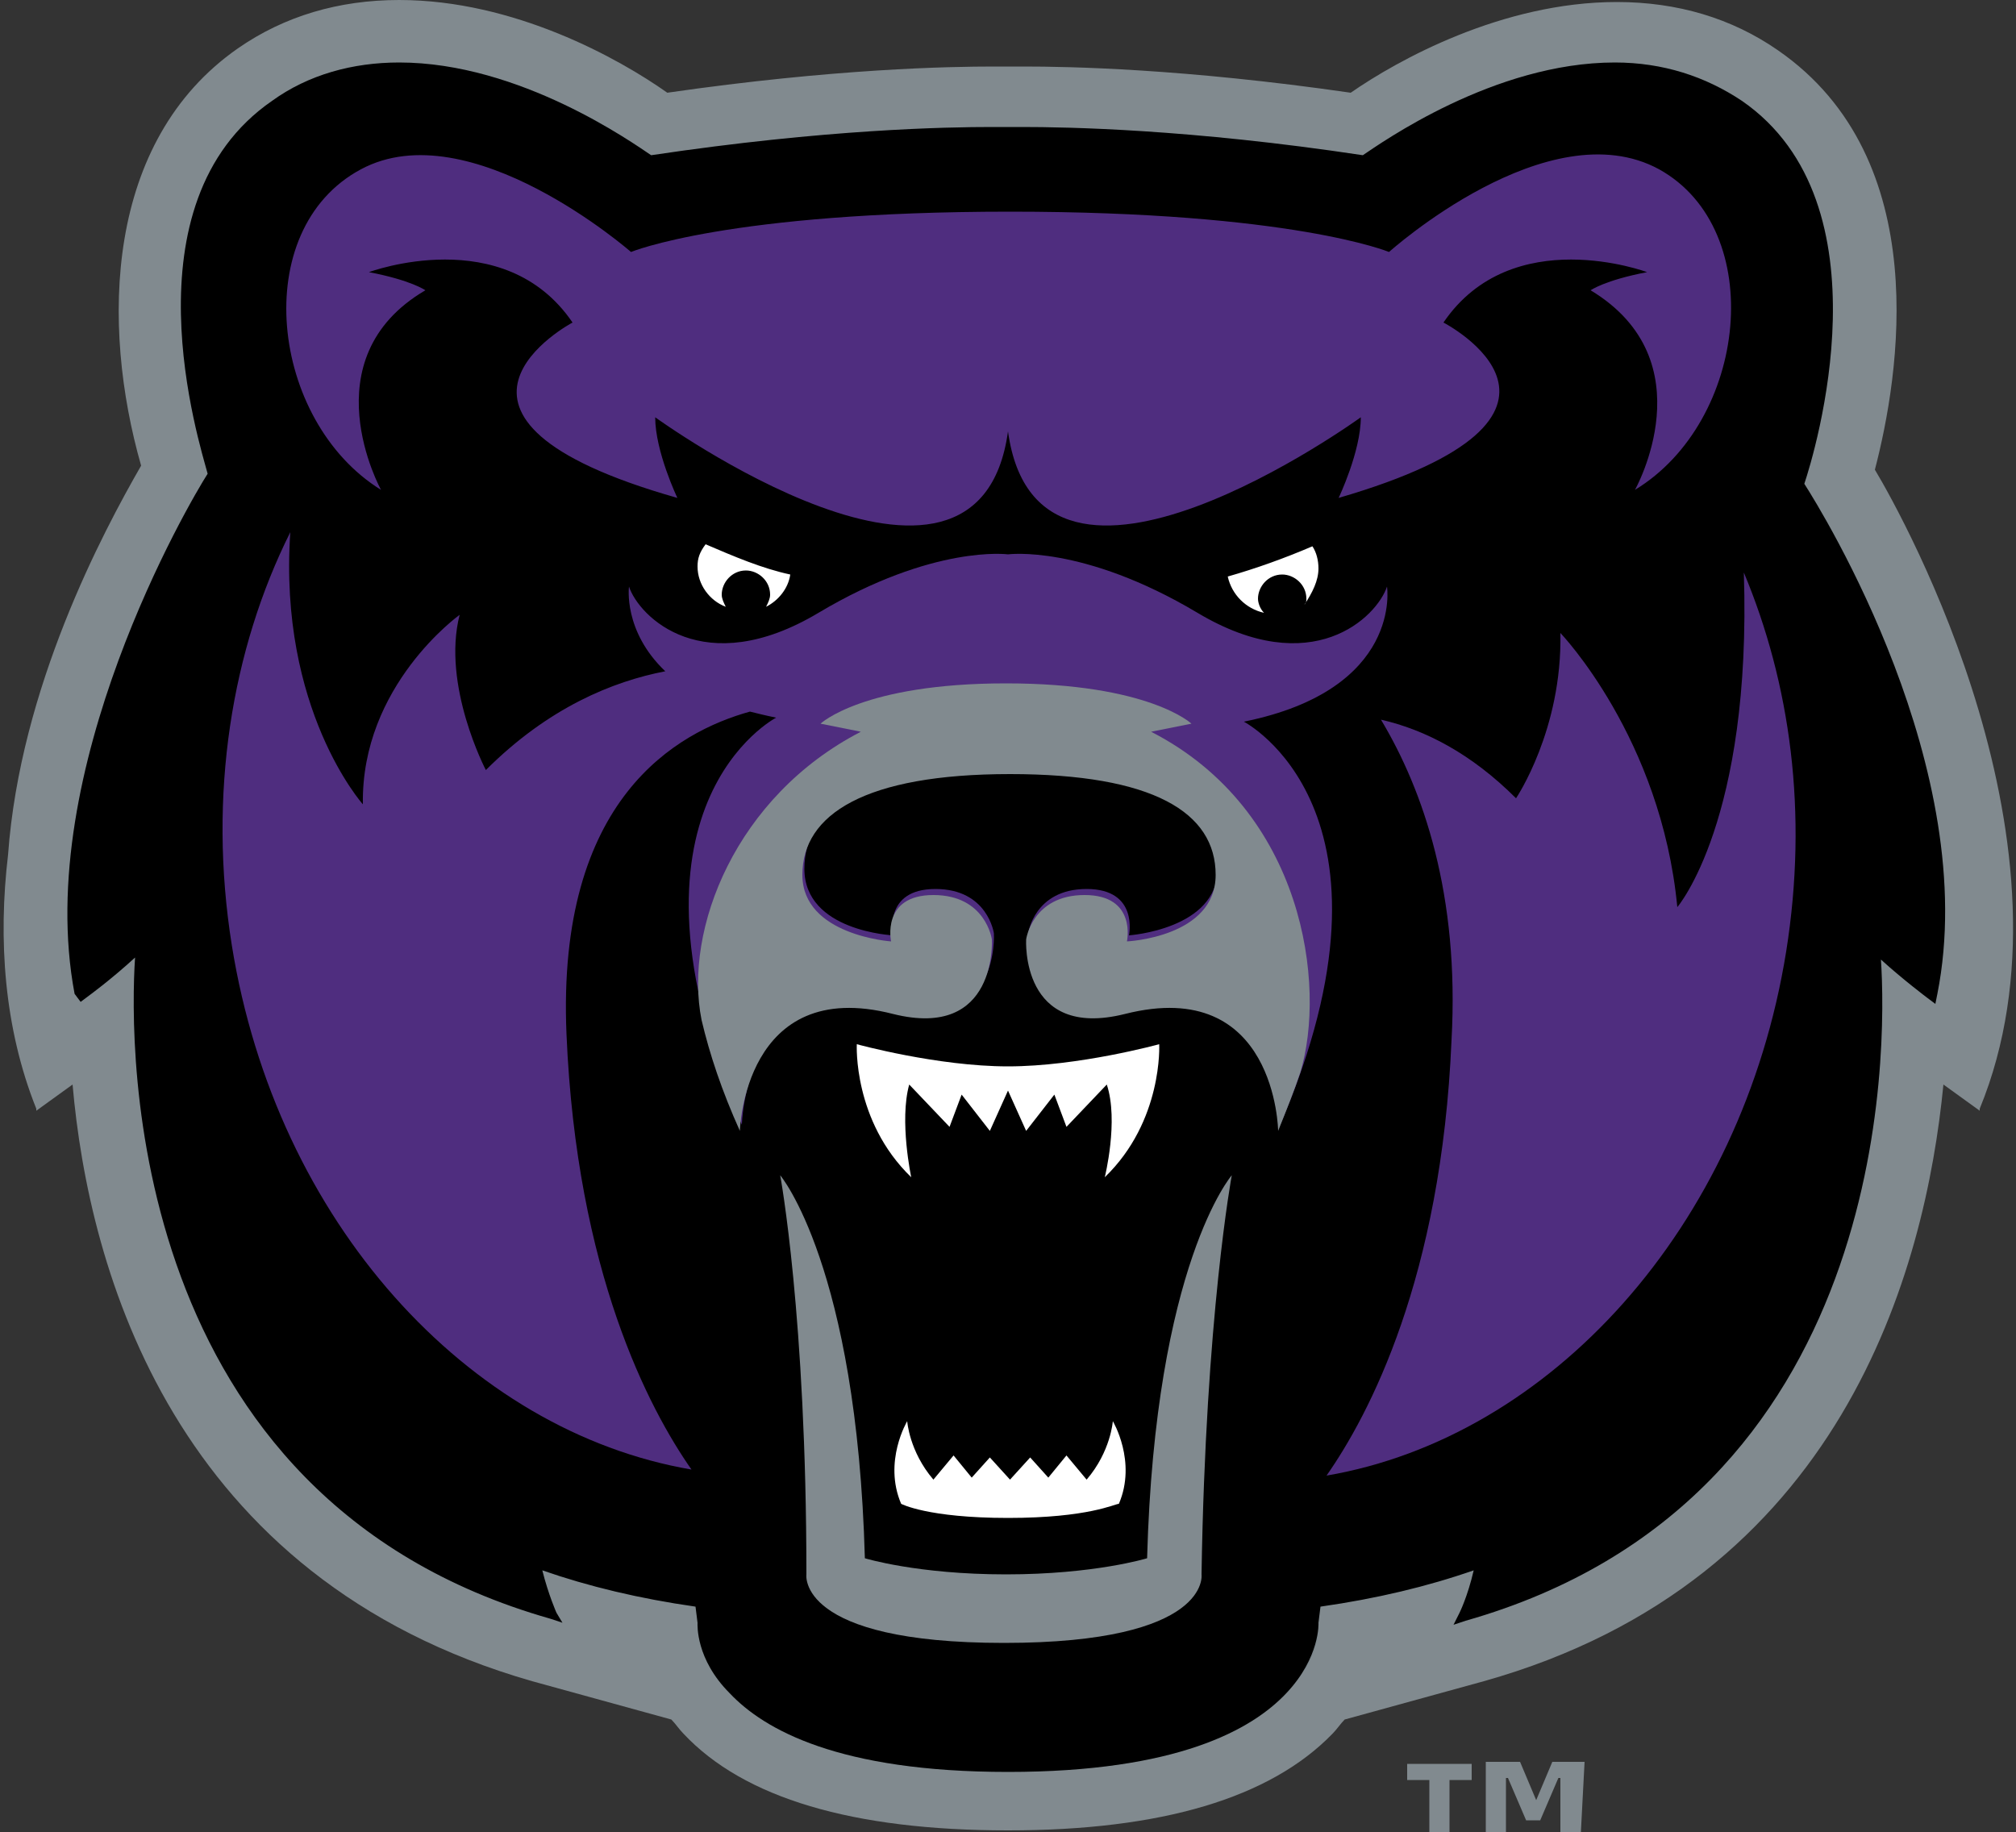 <svg xmlns="http://www.w3.org/2000/svg" id="Layer_1" x="0" y="0" viewBox="0 0 100 90.9" xml:space="preserve"><rect x="0" y="0" width="100" height="90.9" fill="#333333" stroke="none"/>  <style>.st0{fill:#818a8f}.st2{fill:#fff}.st3,.st4{fill-rule:evenodd;clip-rule:evenodd;fill:#fff}.st4{fill:#4f2d7f}</style>  <path class="st0" d="M93 23.3c1.2-4.6 3-15.4-4.8-20.8-2.3-1.6-5-2.4-8-2.4C74.5.1 69.3 3 67 4.6c-8.3-1.2-14-1.3-16.2-1.3h-1.5c-2.2 0-7.9.1-16.2 1.3C30.7 2.9 25.5 0 19.8 0c-3 0-5.7.8-8 2.4C5.2 7 5 16.1 7 23.1c-1.9 3.3-6 11-6.6 19.3C-.1 46.6.2 51 1.8 55v.1l1.8-1.3c.8 9.2 5 24.5 22.8 29.6l6.9 1.9c.2.2.4.5.6.7 3 3.2 8.4 4.8 16.1 4.8 7.6 0 13-1.6 16.1-4.8.2-.2.4-.5.6-.7l6.9-1.9c17.8-5 21.9-20.4 22.8-29.6l1.8 1.3V55c5.3-12.9-3.7-29.2-5.2-31.7z"></path>  <path d="M89.5 24c.5-1.5 4.3-13.9-3.1-19-1.8-1.2-3.9-1.9-6.3-1.9-6 0-11.6 4-12.5 4.6C59 6.4 52.9 6.3 50.7 6.3H50h-.8c-2.2 0-8.2.1-16.9 1.4-.9-.6-6.5-4.6-12.5-4.6-2.3 0-4.5.6-6.3 1.9-7.4 5.1-3.6 17-3.2 18.5-.9 1.4-8.7 14.7-6.6 25.8l.3.4.4-.3s1.1-.8 2.3-1.9c-.3 4.5-.5 26.8 20.6 32.8l.6.2-.3-.5s-.4-.9-.7-2.1c2.3.8 4.8 1.4 7.6 1.8l.1.8c0 .1-.1 1.8 1.6 3.5 1.7 1.8 5.4 3.9 13.8 3.9s12.1-2.1 13.8-3.9c1.7-1.8 1.6-3 1.6-3.5l.1-.8c2.8-.4 5.3-1 7.6-1.8-.3 1.3-.7 2.1-.7 2.1l-.3.6.6-.2c21.1-6 20.9-28.3 20.6-32.8 1.1 1 2.3 1.9 2.3 1.9l.4.3.1-.5c2.2-11.1-5.7-23.9-6.6-25.3z" fill="#7b868c"></path>  <path d="M89.5 24c.5-1.5 4.3-13.9-3.1-19-1.8-1.2-3.9-1.9-6.3-1.9-6 0-11.6 4-12.5 4.6C59 6.4 52.9 6.3 50.7 6.3H50h-.8c-2.2 0-8.2.1-16.9 1.4-.9-.6-6.5-4.6-12.5-4.6-2.3 0-4.5.6-6.3 1.9-7.4 5.1-3.6 17-3.2 18.5-.9 1.4-8.7 14.7-6.6 25.8l.3.4.4-.3s1.1-.8 2.3-1.9c-.3 4.5-.5 26.8 20.6 32.8l.6.2-.3-.5s-.4-.9-.7-2.1c2.3.8 4.8 1.4 7.6 1.8l.1.8c0 .1-.1 1.8 1.6 3.5 1.7 1.8 5.4 3.9 13.8 3.9s12.1-2.1 13.8-3.9c1.7-1.8 1.6-3.5 1.6-3.5l.1-.8c2.8-.4 5.3-1 7.6-1.8-.3 1.3-.7 2.1-.7 2.1l-.3.6.6-.2c21.1-6 20.9-28.3 20.6-32.8 1.1 1 2.3 1.9 2.3 1.9l.4.3.1-.5c2.2-11.1-5.7-23.9-6.6-25.3z"></path>  <path class="st2" d="M65.4 28.2c0-.4-.1-.8-.3-1.1-1.4.6-2.8 1.1-4.2 1.5.2.9.9 1.6 1.8 1.8-.2-.2-.3-.5-.3-.7 0-.6.5-1.2 1.2-1.2.6 0 1.2.5 1.2 1.2 0 .1 0 .2-.1.3.4-.6.7-1.2.7-1.8zM34.6 28.1c0 .9.6 1.7 1.4 2-.1-.2-.2-.4-.2-.6 0-.6.5-1.2 1.2-1.2.6 0 1.2.5 1.2 1.2 0 .2-.1.4-.2.6.6-.3 1.1-.9 1.2-1.6-1.4-.3-2.8-.9-4.2-1.5-.3.4-.4.7-.4 1.1z"></path>  <path class="st3" d="M50 52.9c-3.5 0-7.5-1.1-7.5-1.1s-.2 3.8 2.7 6.6c0 0-.6-2.8-.1-4.6l2 2.1.6-1.6 1.4 1.8.9-2 .9 2 1.4-1.8.6 1.6 2-2.1c.6 1.8-.1 4.6-.1 4.6 2.9-2.8 2.7-6.6 2.7-6.6s-4 1.1-7.5 1.1zM50 75.3c-4 0-5.3-.7-5.3-.7-.9-2.1.3-4.1.3-4.1s.1 1.5 1.3 2.9l1-1.2.9 1.1.9-1 1 1.1 1-1.1.9 1 .9-1.1 1 1.2c1.2-1.4 1.3-2.9 1.3-2.9s1.2 2 .3 4.1c-.2 0-1.5.7-5.5.7z"></path>  <path class="st4" d="M18.9 24.3s-3.6-6.5 2.2-9.9c0 0-.7-.5-2.8-.9 0 0 6.7-2.5 10.1 2.5 0 0-8.9 4.7 5.2 8.7 0 0-1.1-2.3-1.1-4 0 0 16 11.6 17.5.7 1.5 10.9 17.5-.7 17.5-.7 0 1.7-1.1 4-1.1 4 14.1-4.1 5.2-8.7 5.2-8.7 3.4-5 10.1-2.5 10.1-2.5-2.1.4-2.8.9-2.8.9 5.8 3.5 2.2 9.9 2.2 9.9 5.6-3.4 6.6-12.9 1.2-15.9-5.5-3-13.4 4.1-13.4 4.1s-4.8-2-18.8-2-18.8 2-18.8 2-8-7-13.4-4.1c-5.6 3-4.5 12.5 1 15.9zM61.7 35.8c7.9-1.6 7.1-6.7 7.1-6.7-.5 1.5-3.7 4.7-9.4 1.3-5.7-3.4-9.4-2.9-9.4-2.9s-3.7-.5-9.4 2.9-8.9.2-9.4-1.3c0 0-.3 2.2 1.8 4.2-2.6.5-5.8 1.8-8.9 4.9 0 0-2.2-4.2-1.3-7.7 0 0-4.9 3.5-4.8 9.4 0 0-4.2-4.7-3.6-13.5-2.9 5.8-4.1 13-2.9 20.5 2.2 13.7 11.7 24.1 22.8 26-2.1-3-5.7-9.8-6.2-21.6-.5-11.7 5.5-15 9.1-16 .4.1.8.2 1.3.3 0 0-8.5 4.4-1.7 20.2 0 0 .1-7.7 7.6-5.8 5.2 1.3 4.9-3.7 4.9-3.7s-.3-2.2-2.9-2.2-2.1 2.3-2.1 2.3-4.4-.2-4.4-3.3c0-3.1 3.1-5 10.3-5 7.2 0 10.2 2 10.2 5S56 46.4 56 46.4s.5-2.3-2.1-2.3-2.9 2.2-2.9 2.2-.3 5 4.9 3.7c7.4-1.9 7.6 5.8 7.6 5.8 6.7-15.6-1.8-20-1.8-20z"></path>  <path class="st4" d="M86.5 28.4c.4 12.3-3.3 16.6-3.3 16.6-.8-8.4-5.8-13.6-5.8-13.6.1 4.8-2.2 8.2-2.2 8.2-2.2-2.2-4.5-3.4-6.7-3.9 2.1 3.5 3.9 8.7 3.5 15.9-.5 11.8-4.1 18.6-6.2 21.6 11.1-1.9 20.6-12.3 22.8-26 1.1-6.9.2-13.3-2.1-18.8z"></path>  <path d="M61.1 58.3s-3.8 4.4-4.2 19c0 0-2.6.8-7 .8s-7-.8-7-.8c-.4-14.5-4.2-19-4.2-19s1.3 7 1.3 19.8c0 0-.5 3.4 9.8 3.4s9.8-3.4 9.8-3.4c.2-12.8 1.5-19.8 1.5-19.8z" fill-rule="evenodd" clip-rule="evenodd" fill="#818a8f"></path>  <path class="st0" d="M42.7 36.3l-2-.4s2.1-2 9.2-2 9.2 2 9.2 2l-2 .4c7.6 3.9 8.7 12.6 7.4 16.9-.3.9-.7 1.9-1.1 2.9 0 0-.1-7.7-7.6-5.8-5.2 1.3-4.9-3.7-4.9-3.7s.3-2.2 2.9-2.2 2.1 2.3 2.1 2.3 4.4-.2 4.4-3.3c0-3.1-3.1-5-10.2-5-7.2 0-10.3 2-10.3 5s4.4 3.3 4.4 3.3-.5-2.3 2.1-2.3 2.9 2.2 2.9 2.2.3 5-4.9 3.7c-7.4-1.9-7.6 5.8-7.6 5.8-.9-2-1.5-3.8-1.9-5.5-.9-4.5 1.7-11.1 7.9-14.3zM73 88.3h-1.1v3h-1v-3h-1.1v-.8H73v.8zm5.4 2.9h-1v-3h-.1l-.9 2.1h-.7l-.9-2.1h-.1v3h-1v-3.8h1.7l.8 1.9.8-1.9h1.6l-.2 3.8z"></path></svg>